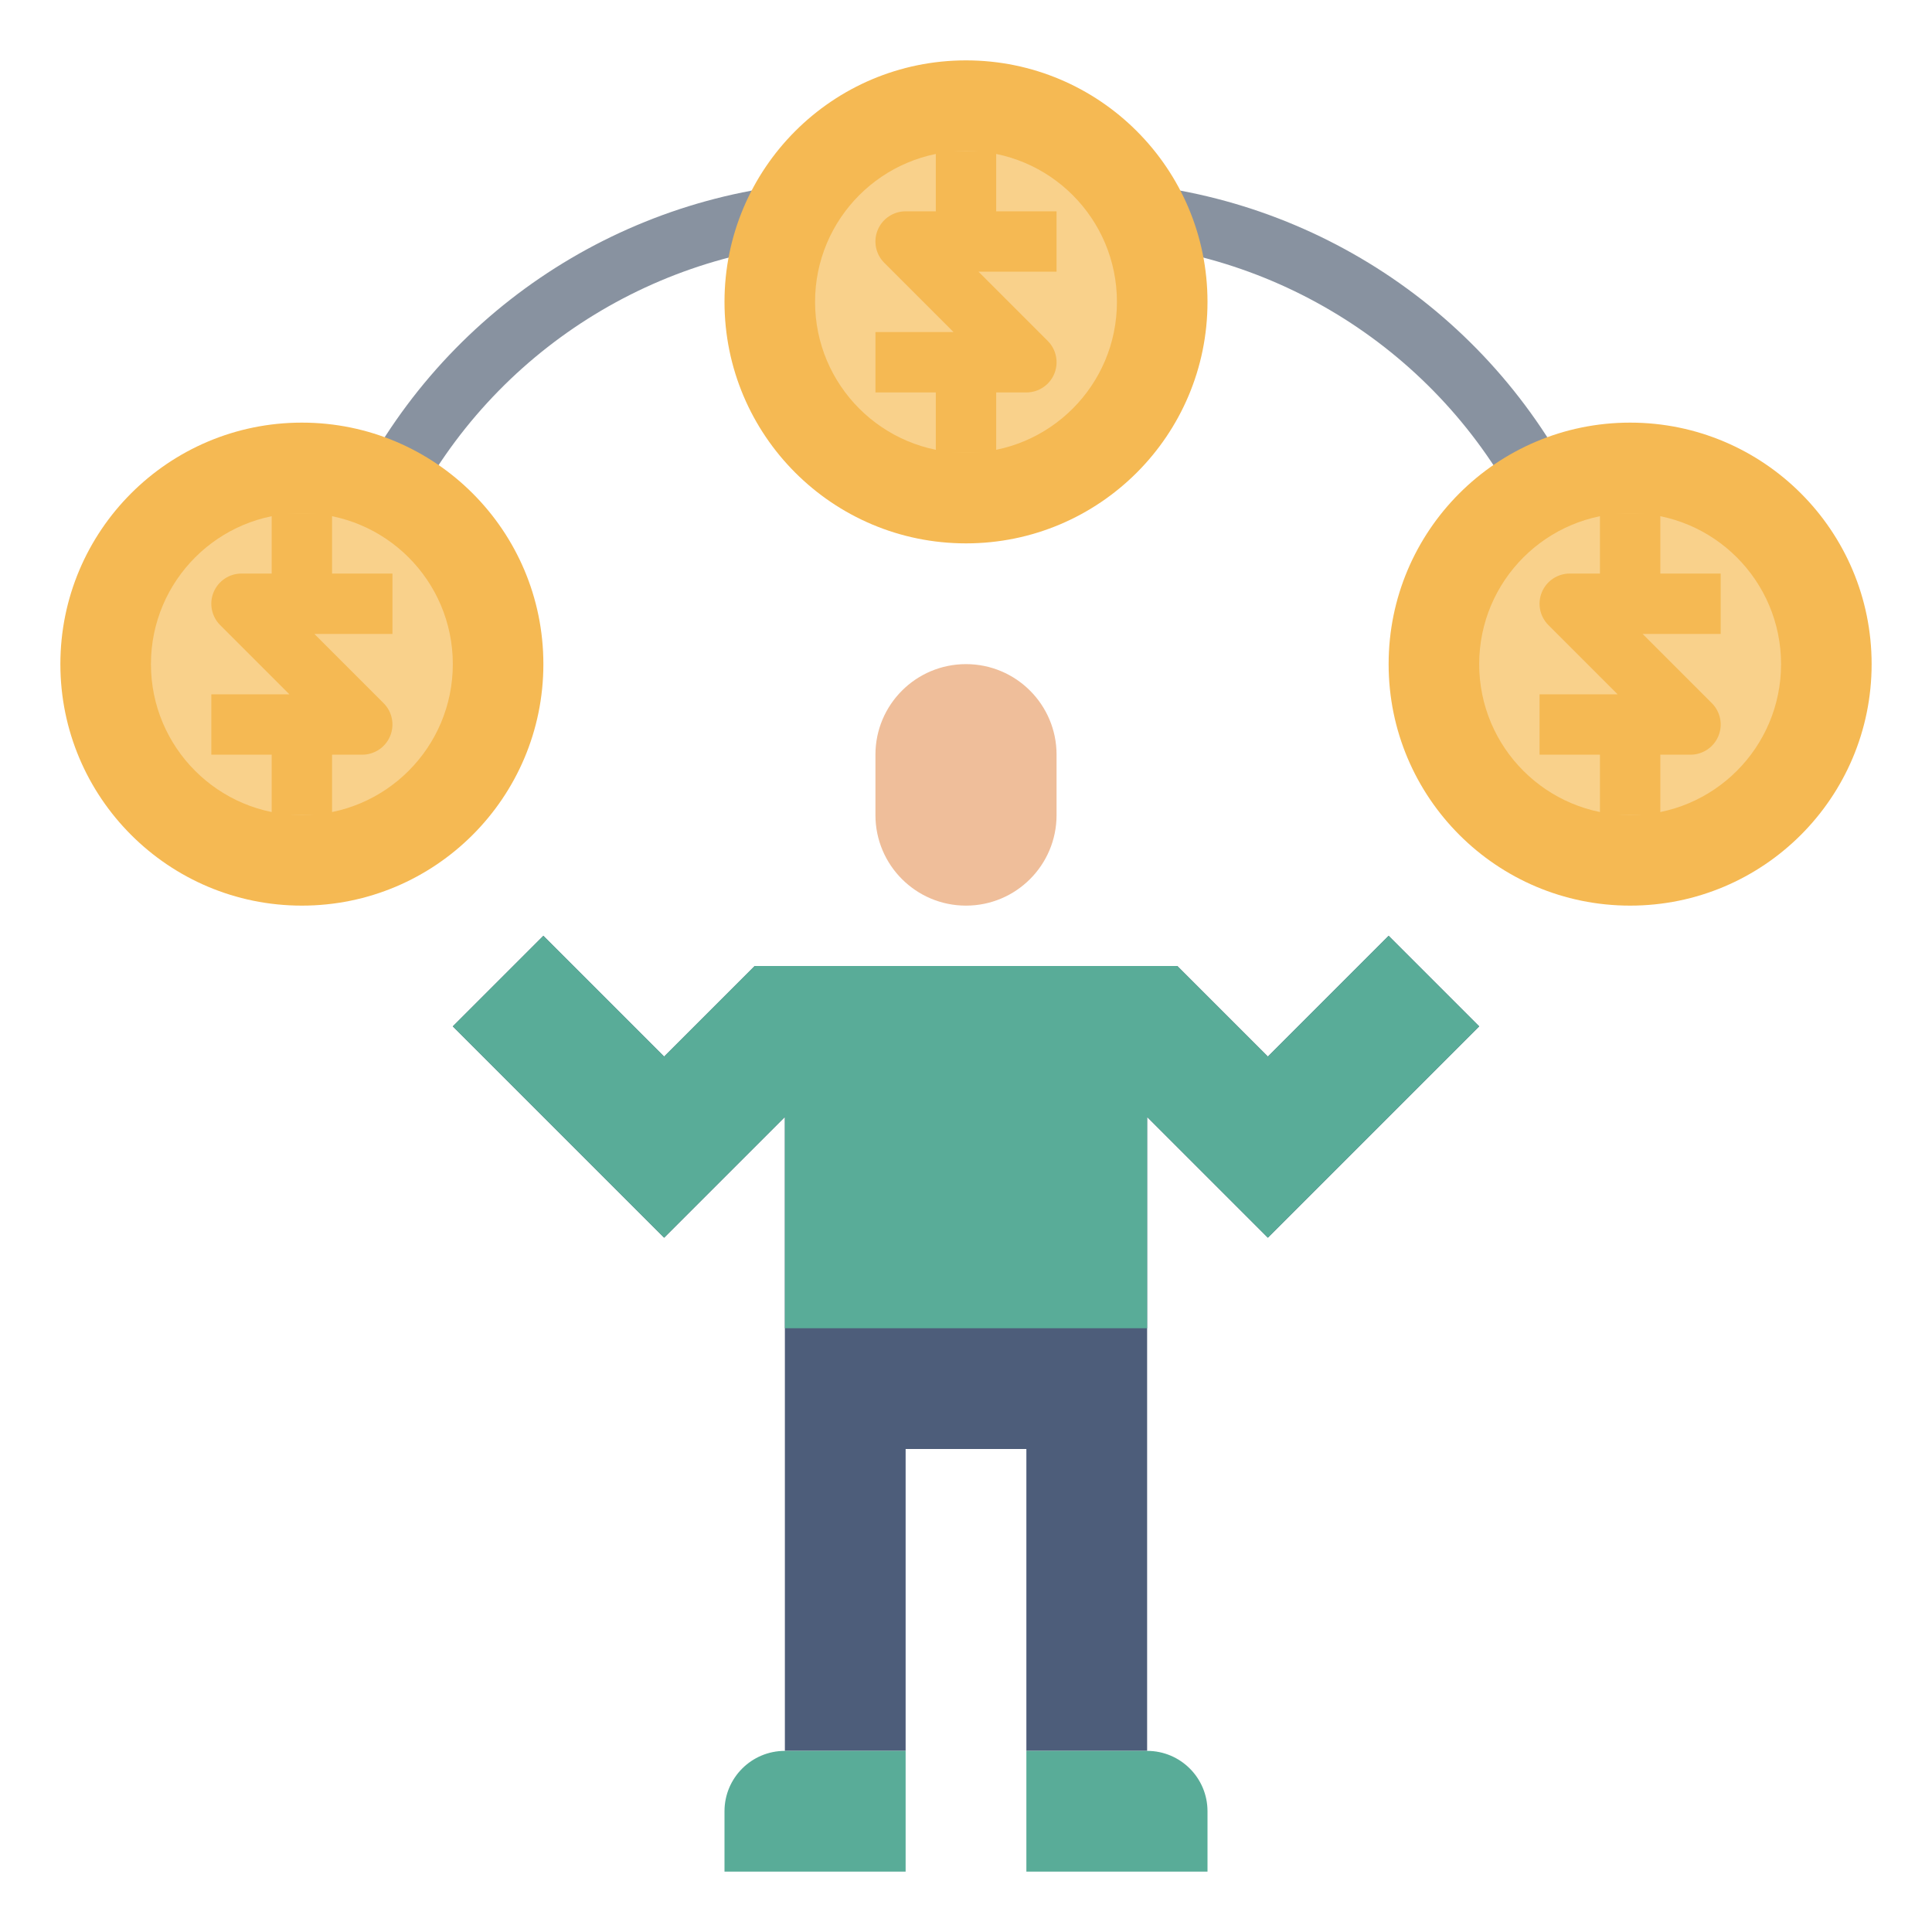 <svg id="Layer_3" enable-background="new 0 0 64 64" height="512" viewBox="0 0 64 64" width="512" xmlns="http://www.w3.org/2000/svg"><path d="m50.126 16.485c-2.908-5.233-8.434-8.485-14.421-8.485h-7.409c-5.987 0-11.513 3.252-14.421 8.485l-1.748-.971c3.259-5.868 9.455-9.514 16.168-9.514h7.409c6.713 0 12.909 3.646 16.169 9.515z" fill="#8892a0"/><circle cx="54" cy="22" fill="#f5b953" r="8"/><circle cx="54" cy="22" fill="#f9d18b" r="5"/><circle cx="32" cy="10" fill="#f5b953" r="8"/><circle cx="32" cy="10" fill="#f9d18b" r="5"/><circle cx="10" cy="22" fill="#f5b953" r="8"/><circle cx="10" cy="22" fill="#f9d18b" r="5"/><path d="m26 58v-21l-4 4-7-7 3-3 4 4 3-3h14l3 3 4-4 3 3-7 7-4-4v21h-4v-10h-4v10" fill="#4d5d7a"/><path d="m38 44v-7l4 4 7-7-3-3-4 4-3-3h-14l-3 3-4-4-3 3 7 7 4-4v7" fill="#59ac98"/><path d="m24 62h6v-4h-4c-1.105 0-2 .895-2 2z" fill="#59ac98"/><path d="m40 62h-6v-4h4c1.105 0 2 .895 2 2z" fill="#59ac98"/><path d="m32 30c-1.657 0-3-1.343-3-3v-2c0-1.657 1.343-3 3-3 1.657 0 3 1.343 3 3v2c0 1.657-1.343 3-3 3z" fill="#efbe9a"/><g fill="#f5b953"><path d="m33 5h-2v2h-1c-.404 0-.769.243-.924.617s-.069.804.217 1.09l2.293 2.293h-2.586v2h2v2h2v-2h1c.404 0 .769-.243.924-.617s.069-.804-.217-1.09l-2.293-2.293h2.586v-2h-2z"/><path d="m11 17h-2v2h-1c-.404 0-.769.243-.924.617s-.069.804.217 1.09l2.293 2.293h-2.586v2h2v2h2v-2h1c.404 0 .769-.243.924-.617s.069-.804-.217-1.09l-2.293-2.293h2.586v-2h-2z"/><path d="m57 19h-2v-2h-2v2h-1c-.404 0-.769.243-.924.617s-.069.804.217 1.09l2.293 2.293h-2.586v2h2v2h2v-2h1c.404 0 .769-.243.924-.617s.069-.804-.217-1.09l-2.293-2.293h2.586z"/></g></svg>